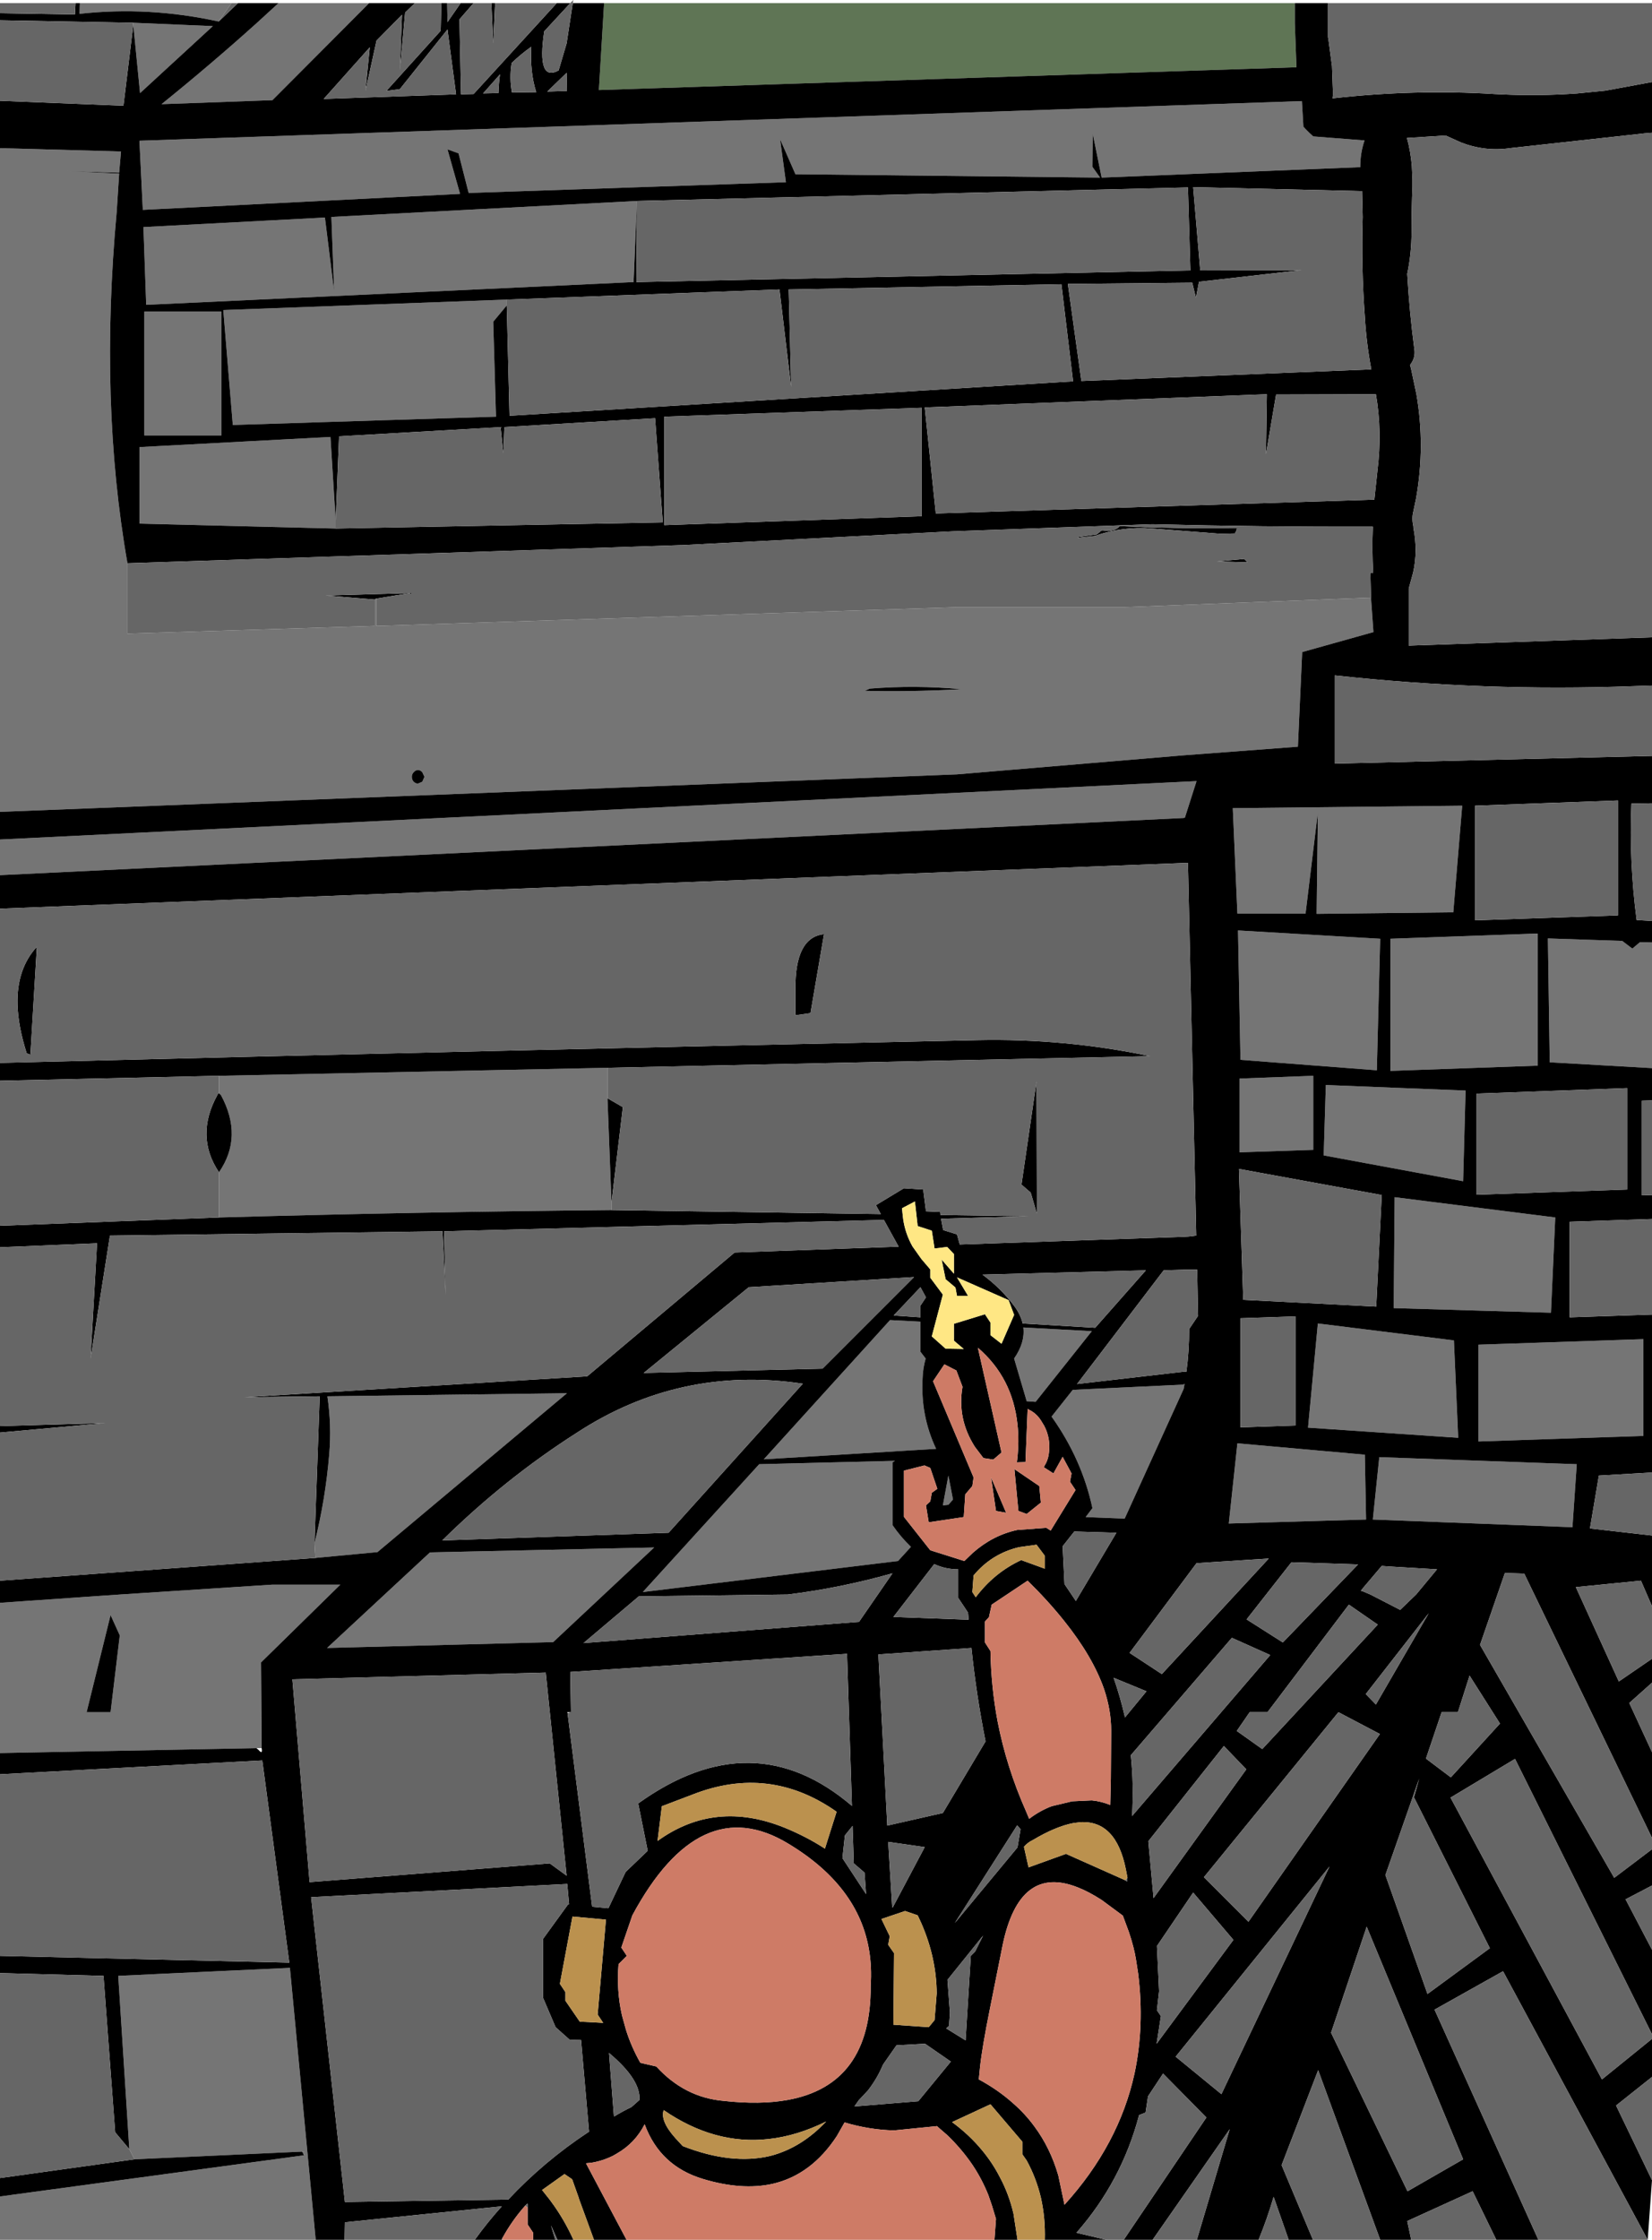 <?xml version="1.0" encoding="UTF-8" standalone="no"?>
<svg xmlns:xlink="http://www.w3.org/1999/xlink" height="364.45px" width="268.95px" xmlns="http://www.w3.org/2000/svg">
  <g transform="matrix(1.0, 0.0, 0.0, 1.0, -108.0, -116.5)">
    <path d="M206.35 117.0 L318.8 117.0 318.8 118.2 318.8 119.55 318.8 120.25 319.05 127.0 319.05 127.45 205.5 131.15 206.35 117.0" fill="#5f7555" fill-rule="evenodd" stroke="none"/>
    <path d="M376.95 269.85 L376.95 290.3 360.3 289.35 360.0 269.2 372.1 269.6 373.75 270.85 375.0 269.8 376.95 269.85 M159.4 480.95 L108.0 480.95 108.0 473.9 157.5 467.2 157.5 466.6 157.2 466.6 129.9 467.85 129.05 466.2 127.25 438.0 155.2 436.7 159.4 480.95 M108.0 401.75 L108.0 377.3 127.55 375.95 152.3 374.35 163.4 374.35 150.5 387.0 150.6 400.95 149.75 400.95 108.0 401.75 M108.0 258.9 L108.0 253.1 302.8 243.6 300.9 249.55 300.7 249.6 108.0 258.9 M108.0 248.6 L108.0 140.6 127.7 141.15 127.4 144.6 118.95 144.35 127.4 144.75 127.0 150.95 Q124.15 181.95 128.75 208.15 L128.75 219.6 169.0 218.35 169.0 214.05 Q169.05 213.95 169.25 213.9 L169.25 218.35 263.85 215.3 290.95 215.3 331.2 213.75 331.6 219.35 320.0 222.6 319.3 238.0 300.7 239.4 263.8 242.5 108.0 248.6 M121.0 117.0 L145.7 117.0 143.6 120.0 Q132.2 117.5 120.95 118.75 L121.0 117.0 M153.35 117.0 L168.1 117.0 152.35 132.8 134.3 133.45 Q142.3 127.0 149.8 120.25 L153.35 117.0 M330.15 139.35 Q329.45 141.4 329.45 143.7 L287.35 145.4 285.9 138.25 285.85 143.65 287.1 145.4 237.5 144.85 235.0 139.15 235.95 146.15 184.3 147.9 182.65 141.45 180.85 140.8 182.9 148.05 131.25 150.65 130.7 139.4 319.95 132.95 320.2 137.15 320.4 137.3 320.4 137.35 321.1 138.05 321.8 138.7 330.15 139.35 M346.05 247.6 L344.6 264.95 322.35 265.2 322.55 248.7 320.55 265.15 309.45 265.15 308.7 248.0 346.05 247.6 M332.7 269.25 L332.15 290.65 309.95 288.95 309.55 267.9 332.7 269.25 M358.35 268.4 L358.35 289.9 334.35 290.75 334.35 269.25 358.35 268.4 M330.2 353.2 L330.4 363.75 308.05 364.4 309.45 351.35 330.2 353.2 M331.5 363.75 L332.55 353.6 364.7 354.75 364.0 365.0 331.5 363.75 M360.5 330.1 L334.9 329.35 335.05 311.3 361.2 314.6 360.5 330.1 M346.6 293.95 L346.2 308.7 323.5 304.5 323.85 293.05 346.6 293.95 M348.7 351.05 L348.7 335.3 375.55 334.4 375.55 350.15 348.7 351.05 M344.7 334.6 L345.4 350.45 320.95 348.8 322.55 331.85 344.7 334.6 M162.65 201.2 L162.65 202.5 130.7 201.7 130.7 189.25 161.8 187.6 162.65 201.2 M190.5 165.25 L190.5 166.2 188.3 168.85 188.75 184.3 145.9 185.65 144.35 166.95 190.5 165.25 M211.7 149.2 L211.15 162.4 131.8 166.1 131.35 153.45 160.9 151.9 162.4 163.95 161.95 151.8 211.7 149.2 M129.7 120.55 L129.65 120.25 129.65 120.2 142.65 120.75 130.8 131.65 129.7 120.55 M131.5 187.35 L131.5 167.2 144.05 167.2 144.05 187.35 131.5 187.35 M143.65 294.4 L143.65 291.55 206.9 290.25 206.9 295.2 207.55 312.15 207.55 313.4 Q175.6 313.7 143.65 314.6 L143.65 307.25 Q147.65 301.45 143.95 294.65 L143.65 294.4 M159.2 367.6 Q161.0 360.4 161.6 353.1 162.0 348.45 161.3 343.7 L200.3 343.2 169.45 369.05 159.35 370.0 159.2 367.6 M126.0 379.3 L122.1 395.1 126.0 395.1 127.5 382.6 126.0 379.3 M264.5 228.65 Q257.05 227.95 249.6 228.55 L248.8 228.9 Q255.7 229.1 264.5 228.65 M309.8 292.0 L321.8 291.55 321.8 303.6 309.8 304.0 309.8 292.0 M176.75 242.15 Q176.45 241.8 176.05 241.8 175.65 241.8 175.35 242.15 175.05 242.45 175.05 242.9 175.05 243.4 175.35 243.7 175.65 244.0 176.05 244.0 L176.75 243.7 177.1 242.9 176.75 242.15 M231.6 354.75 L253.7 354.2 253.3 354.45 253.3 364.65 Q254.6 366.55 256.3 368.2 L254.2 370.5 212.65 375.55 231.6 354.75 M198.05 383.7 L161.25 384.65 178.0 369.1 214.5 368.3 198.05 383.7 M300.7 341.8 L300.75 341.7 300.85 341.7 300.7 342.5 291.1 363.6 284.75 363.35 285.85 361.9 Q284.15 353.95 279.2 347.0 L282.65 342.65 300.7 341.8 M276.6 344.6 L275.15 344.5 273.1 337.55 Q274.9 334.95 274.6 332.5 L285.75 333.1 276.6 344.6 M257.85 336.45 L258.7 337.55 Q258.25 339.15 258.2 340.75 257.85 346.85 260.4 352.25 L232.35 353.95 252.9 331.3 257.85 331.55 257.85 336.45 M262.4 361.35 L261.5 361.45 262.4 356.6 263.15 360.5 262.4 361.35" fill="#757575" fill-rule="evenodd" stroke="none"/>
    <path d="M376.95 129.85 L376.95 138.1 375.7 138.2 374.85 138.3 353.9 140.6 Q349.8 141.2 345.9 139.7 L343.35 138.55 337.05 138.95 Q337.65 141.1 337.85 143.5 L337.95 145.7 337.95 146.85 Q337.8 150.45 337.8 154.25 337.8 157.75 337.1 161.05 337.45 167.2 338.25 173.25 338.5 174.7 337.55 175.9 L337.7 176.4 338.6 180.65 Q340.05 189.05 338.55 197.55 L338.1 199.7 Q337.8 200.85 338.1 202.15 L338.1 202.35 Q338.85 206.2 338.05 209.7 L337.35 212.25 337.35 221.55 376.95 220.2 376.95 228.05 373.9 228.15 Q349.65 229.05 325.3 226.4 L325.3 240.75 376.95 239.5 376.95 247.2 373.6 247.25 Q373.2 256.75 374.45 266.2 L376.95 266.35 376.95 269.85 375.0 269.8 373.75 270.85 372.1 269.6 360.0 269.2 360.3 289.35 376.95 290.3 376.95 295.55 375.3 295.6 375.3 311.0 376.95 310.95 376.95 314.85 363.55 315.3 363.55 330.85 376.95 330.4 376.95 356.1 368.3 356.6 366.85 365.2 376.95 366.35 376.95 377.85 375.15 373.7 364.55 374.75 371.55 390.1 376.95 386.4 376.95 390.3 373.25 393.6 376.95 401.6 376.95 415.55 356.15 372.55 353.0 372.45 348.95 384.15 370.8 422.05 376.95 417.4 376.95 423.3 372.65 425.55 376.95 433.75 376.95 447.5 354.65 402.7 344.15 409.0 368.8 454.85 376.95 448.25 376.95 454.45 371.1 459.1 376.95 471.25 376.25 480.95 352.7 437.25 341.55 443.5 358.45 480.95 351.6 480.95 347.75 473.05 337.1 477.9 337.75 480.95 332.7 480.95 322.6 453.35 316.65 468.8 321.75 480.95 317.8 480.95 315.35 473.95 Q314.3 477.55 312.9 480.95 L302.85 480.95 308.2 462.95 295.65 480.95 290.95 480.95 304.4 461.05 297.35 453.9 294.9 457.6 294.5 460.25 293.45 460.65 Q290.6 471.45 283.25 479.8 L288.1 480.95 259.45 480.95 259.4 480.95 269.9 480.95 270.15 477.55 269.5 475.4 268.9 473.65 Q267.85 471.05 266.35 468.8 264.55 466.15 262.2 463.9 L260.7 462.6 260.55 462.45 253.55 463.15 Q249.5 463.05 245.5 461.85 L244.25 464.05 Q240.1 470.4 233.75 471.85 228.75 472.95 222.45 471.05 215.45 468.95 212.95 462.15 211.4 465.2 208.45 466.9 L207.85 467.25 Q206.15 468.1 204.35 468.4 L203.4 468.5 210.0 480.95 209.6 480.95 205.45 480.95 204.7 480.95 202.25 474.25 202.25 474.2 201.15 471.1 199.9 470.25 196.25 472.85 197.4 474.3 197.7 474.7 Q199.85 477.6 201.35 480.95 L198.75 480.95 197.7 478.6 198.4 480.95 194.8 480.95 194.8 479.8 193.9 478.45 193.9 475.7 193.9 475.1 193.8 475.1 193.5 475.4 Q191.4 477.75 189.8 480.65 L189.65 480.95 185.3 480.95 Q187.35 478.1 189.7 475.5 L164.15 478.1 164.1 480.95 159.4 480.95 155.2 436.7 127.25 438.0 129.05 466.2 126.75 463.45 124.85 438.0 108.0 437.55 108.0 434.75 155.1 435.85 150.7 402.95 108.0 405.2 108.0 401.75 149.75 400.95 150.1 401.25 Q150.8 402.05 150.6 400.95 L150.5 387.0 163.4 374.35 152.3 374.35 127.55 375.95 108.0 377.3 108.0 373.7 159.35 370.0 169.45 369.05 200.3 343.2 161.3 343.7 Q162.0 348.45 161.6 353.1 161.0 360.4 159.2 367.6 L160.05 343.7 147.8 343.85 203.6 340.45 227.6 320.3 254.3 319.35 251.9 315.0 180.3 316.85 180.55 327.2 180.05 316.85 125.9 317.55 122.75 337.55 123.8 318.8 108.0 319.45 108.0 315.95 143.65 314.6 Q175.6 313.7 207.55 313.4 L251.4 314.05 250.6 312.6 255.15 309.85 258.3 310.05 258.75 313.6 261.05 313.7 261.1 314.2 275.35 314.4 261.2 314.8 261.55 316.65 263.8 317.35 264.25 319.0 300.7 317.75 301.55 317.7 302.75 317.55 301.4 256.9 108.0 264.35 108.0 258.9 300.7 249.6 300.9 249.55 302.8 243.6 108.0 253.1 108.0 248.6 263.8 242.5 300.7 239.4 319.3 238.0 320.0 222.6 331.6 219.35 331.2 213.75 331.1 209.7 331.55 209.7 Q331.35 205.95 331.5 202.2 313.5 202.25 295.6 201.8 L263.2 202.95 219.05 205.2 218.9 205.2 128.75 208.15 Q124.15 181.95 127.0 150.95 L127.4 144.75 118.95 144.35 127.4 144.6 127.7 141.15 108.0 140.6 108.0 132.9 128.1 133.7 129.7 120.55 130.8 131.65 142.65 120.75 129.65 120.2 108.0 119.8 108.0 118.65 120.2 118.85 120.3 117.0 121.0 117.0 120.95 118.75 Q132.2 117.5 143.6 120.0 L146.75 117.0 153.35 117.0 149.8 120.25 Q142.3 127.0 134.3 133.45 L152.35 132.8 168.1 117.0 175.55 117.0 173.95 118.55 173.1 127.95 173.45 118.9 169.3 123.1 167.5 131.3 168.2 124.2 160.7 132.6 182.25 131.85 180.85 121.3 173.1 131.0 170.9 131.3 179.75 121.5 179.85 117.0 180.8 117.0 180.85 120.1 183.0 117.0 185.1 117.0 182.8 119.65 183.05 131.85 185.1 131.8 198.65 117.0 200.85 117.0 196.6 121.6 Q195.35 129.95 198.95 127.95 L200.25 123.55 201.25 117.0 206.35 117.0 205.5 131.15 319.05 127.45 319.05 127.0 318.8 120.25 318.8 119.55 318.8 118.2 318.8 117.0 324.2 117.0 324.2 118.45 324.2 120.25 324.2 121.2 324.2 122.55 324.3 123.15 324.85 127.25 325.0 131.3 325.0 131.95 324.95 132.5 Q338.25 131.0 351.3 131.8 L352.35 131.85 Q358.55 132.15 364.8 131.7 L369.35 131.25 376.95 129.85 M256.05 480.95 L251.0 480.95 256.05 480.95 M242.8 480.95 L234.5 480.95 242.8 480.95 M108.0 473.9 L108.0 470.9 129.9 467.85 157.2 466.6 157.5 467.2 108.0 473.9 M108.0 349.6 L108.0 348.55 125.15 348.05 108.0 349.6 M108.0 292.35 L108.0 289.45 Q187.6 287.45 267.15 285.75 281.35 285.45 295.25 288.35 L206.9 290.25 143.65 291.55 108.0 292.35 M188.0 117.0 L188.6 117.0 188.3 123.55 188.0 117.0 M330.15 139.35 L321.8 138.7 321.1 138.05 320.4 137.35 320.4 137.3 320.2 137.15 319.95 132.95 130.7 139.4 131.25 150.65 182.9 148.05 180.85 140.8 182.65 141.45 184.3 147.9 235.95 146.15 235.0 139.15 237.5 144.85 287.1 145.4 285.85 143.65 285.9 138.25 287.35 145.4 329.45 143.7 Q329.45 141.4 330.15 139.35 M329.85 151.8 L329.75 147.6 302.25 146.95 303.4 160.5 319.9 160.45 303.2 162.35 302.7 164.95 302.1 162.5 281.85 162.7 284.05 178.5 331.25 176.6 Q330.45 172.35 330.2 168.05 329.6 159.95 329.85 151.8 M332.25 193.1 Q333.05 186.7 332.0 180.65 L315.75 180.7 314.1 190.4 314.25 180.65 258.55 182.8 260.35 200.05 331.75 197.8 332.25 193.1 M169.0 214.05 L161.0 213.4 174.8 213.0 169.25 213.9 Q169.05 213.95 169.0 214.05 M346.05 247.6 L308.7 248.0 309.45 265.15 320.55 265.15 322.55 248.7 322.35 265.2 344.6 264.95 346.05 247.6 M348.15 266.25 L371.4 265.45 371.4 246.75 348.15 247.6 348.15 266.25 M358.35 268.4 L334.35 269.25 334.35 290.75 358.35 289.9 358.35 268.4 M332.7 269.25 L309.55 267.9 309.95 288.95 332.15 290.65 332.7 269.25 M348.4 294.45 L348.4 310.9 372.9 310.05 372.9 293.55 348.4 294.45 M332.95 310.95 L309.7 306.7 310.4 328.0 332.05 329.1 332.95 310.95 M360.5 330.1 L361.2 314.6 335.05 311.3 334.9 329.35 360.5 330.1 M331.5 363.75 L364.0 365.0 364.7 354.75 332.55 353.6 331.5 363.75 M330.2 353.2 L309.45 351.35 308.05 364.4 330.4 363.75 330.2 353.2 M335.95 378.45 L338.55 375.95 341.95 371.85 334.3 371.4 332.95 371.3 329.9 374.9 329.55 375.35 329.8 375.4 331.1 375.95 335.95 378.45 M327.6 377.6 L314.35 395.1 311.45 395.1 309.35 398.15 313.5 401.1 332.3 380.85 327.6 377.6 M330.35 392.15 L332.0 393.85 340.6 379.0 330.35 392.15 M347.25 389.15 L345.35 395.1 342.7 395.1 340.15 402.65 344.2 405.7 352.2 396.95 347.25 389.15 M344.7 334.6 L322.55 331.85 320.95 348.8 345.4 350.45 344.7 334.6 M348.7 351.05 L375.55 350.15 375.55 334.4 348.7 335.3 348.7 351.05 M346.6 293.95 L323.85 293.05 323.5 304.5 346.2 308.7 346.6 293.95 M189.4 128.6 L186.65 131.7 189.15 131.65 Q189.2 130.05 189.4 128.6 M200.25 128.35 L197.1 131.4 200.3 131.3 200.25 128.35 M195.3 131.5 Q194.25 128.2 194.5 124.1 192.75 125.35 191.3 126.75 190.9 129.2 191.35 131.55 L195.3 131.5 M162.65 202.5 L215.9 201.5 214.65 184.55 190.1 186.0 189.95 190.25 189.5 186.0 163.2 187.5 162.65 201.2 161.8 187.6 130.7 189.25 130.7 201.7 162.65 202.5 M190.5 166.2 L190.95 184.15 282.7 178.55 280.8 162.75 236.4 163.6 236.8 179.45 234.9 163.6 190.5 165.25 144.35 166.95 145.9 185.65 188.75 184.3 188.3 168.85 190.5 166.2 M211.6 162.4 L301.8 160.5 301.4 147.0 211.7 149.2 211.6 162.4 M211.7 149.2 L161.95 151.8 162.4 163.95 160.9 151.9 131.35 153.45 131.8 166.1 211.15 162.4 211.7 149.2 M258.05 182.85 L216.15 184.3 216.15 201.95 258.05 200.5 258.05 182.85 M131.5 187.35 L144.05 187.35 144.05 167.2 131.5 167.2 131.5 187.35 M110.85 279.95 Q110.7 274.15 114.0 270.55 L112.95 288.1 112.35 287.9 Q110.95 283.5 110.85 279.95 M143.65 307.25 Q139.7 301.35 143.4 294.65 143.45 294.45 143.65 294.4 L143.95 294.65 Q147.65 301.45 143.65 307.25 M207.55 312.15 L206.9 295.2 209.4 296.65 207.55 312.15 M126.0 379.3 L127.5 382.6 126.0 395.1 122.1 395.1 126.0 379.3 M306.65 203.35 L295.6 202.5 Q290.8 202.1 286.25 203.7 L283.5 204.0 283.5 203.9 283.75 203.85 286.55 203.45 287.0 203.1 287.25 202.85 287.5 202.8 Q289.45 203.1 290.3 202.1 299.55 202.55 308.9 202.4 L309.4 202.4 309.3 202.8 309.15 203.1 309.05 203.3 306.65 203.35 M310.55 207.45 L311.1 208.0 306.1 207.85 310.55 207.45 M264.5 228.65 Q255.7 229.1 248.8 228.9 L249.6 228.55 Q257.05 227.95 264.5 228.65 M309.8 292.0 L309.8 304.0 321.8 303.6 321.8 291.55 309.8 292.0 M176.75 242.15 L177.1 242.9 176.75 243.7 176.05 244.0 Q175.65 244.0 175.35 243.7 175.05 243.4 175.05 242.9 175.05 242.45 175.35 242.15 175.65 241.8 176.05 241.8 176.45 241.8 176.75 242.15 M237.5 278.6 L237.5 277.5 Q237.4 269.0 242.15 268.5 L239.95 281.35 237.5 281.7 237.5 278.6 M229.9 325.95 L212.8 339.9 241.9 339.2 256.8 324.3 229.9 325.95 M200.95 395.1 L200.35 395.1 200.4 395.25 204.4 426.75 207.05 427.0 209.85 421.1 213.45 417.65 211.9 409.95 Q230.55 396.55 246.7 410.35 L245.9 385.6 200.85 388.55 200.95 395.1 M201.8 349.7 Q190.15 357.15 180.0 367.15 L216.85 365.9 238.7 341.65 Q218.65 338.65 201.8 349.7 M203.0 383.85 L247.85 380.4 253.3 372.5 Q244.8 374.9 236.25 375.95 L212.0 376.25 203.0 383.85 M198.05 383.7 L214.5 368.3 178.0 369.1 161.25 384.65 198.05 383.7 M231.6 354.75 L212.65 375.55 254.2 370.5 256.3 368.2 Q254.6 366.55 253.3 364.65 L253.3 354.45 253.7 354.2 231.6 354.75 M303.05 330.6 L302.9 323.1 300.7 323.1 297.45 323.2 283.35 341.7 300.7 339.7 301.15 339.7 Q301.6 336.35 301.6 332.75 L303.05 330.6 M300.7 341.8 L282.65 342.65 279.2 347.0 Q284.15 353.95 285.85 361.9 L284.75 363.35 291.1 363.6 300.7 342.5 300.85 341.7 300.75 341.7 300.7 341.8 M286.3 332.55 L294.55 323.2 267.95 323.9 Q270.95 326.1 273.15 329.05 274.15 330.4 274.5 331.85 L286.3 332.55 M309.95 331.0 L309.95 348.75 318.9 348.45 318.9 330.7 309.95 331.0 M276.8 313.95 L275.8 310.55 274.3 309.25 276.75 292.45 276.8 313.95 M255.05 314.95 Q255.4 317.25 256.55 319.3 L258.0 321.35 259.45 323.05 259.45 324.4 261.5 327.15 259.7 333.95 261.95 335.95 264.9 336.0 263.3 334.65 263.3 331.9 268.35 330.35 269.25 331.7 269.25 333.75 271.05 335.15 273.1 330.45 272.2 328.05 263.8 324.35 265.6 327.35 263.8 327.35 263.55 326.0 261.95 324.65 261.3 321.45 263.3 323.75 263.3 320.55 262.2 319.4 260.15 319.65 259.7 316.75 257.4 316.0 256.95 312.0 254.85 313.1 254.95 314.1 255.05 314.95 M257.85 328.95 L258.75 327.6 257.85 325.95 253.5 330.55 257.85 330.85 257.85 328.95 M259.9 341.25 L266.5 356.9 266.3 358.3 265.15 359.65 264.9 363.35 259.2 364.2 258.75 361.45 259.45 360.8 259.7 359.4 260.6 358.75 259.45 355.35 258.5 354.95 255.15 355.8 255.15 363.3 259.45 368.75 265.0 370.5 266.4 369.15 Q269.65 366.3 273.6 365.45 L278.35 365.1 279.05 365.55 283.1 358.95 282.2 357.6 282.45 356.25 281.0 353.55 279.5 356.25 277.95 355.25 278.05 355.0 Q278.6 354.15 278.75 353.05 279.1 350.6 278.0 348.5 L277.45 347.6 Q276.7 346.45 275.55 345.9 L275.3 345.75 274.95 354.4 273.55 354.45 273.6 354.05 Q273.95 351.0 273.65 348.3 272.85 340.65 267.2 335.8 L271.05 352.85 269.7 354.0 268.1 353.75 266.7 351.9 Q263.8 347.35 264.7 342.15 L263.7 339.5 261.75 338.5 259.9 341.25 M257.85 336.45 L257.85 331.55 252.9 331.3 232.35 353.95 260.4 352.25 Q257.85 346.85 258.2 340.75 258.25 339.15 258.7 337.55 L257.85 336.45 M276.6 344.6 L285.75 333.1 274.6 332.5 Q274.9 334.95 273.1 337.55 L275.15 344.5 276.6 344.6 M270.15 362.35 L269.35 356.9 271.8 362.65 270.15 362.35 M275.15 362.85 L273.8 362.35 273.15 355.55 277.2 358.3 277.45 361.0 275.15 362.85 M273.9 368.25 Q269.45 369.3 266.5 372.85 L266.3 375.55 266.85 376.4 Q269.85 372.4 274.25 370.35 L278.1 371.75 278.1 369.65 276.75 367.85 273.9 368.25 M281.0 368.1 L281.3 374.25 283.15 377.0 289.75 365.9 282.9 365.7 281.0 368.1 M262.4 361.35 L263.15 360.5 262.4 356.6 261.5 361.45 262.4 361.35 M275.3 373.7 L269.45 377.6 269.0 379.65 268.35 380.35 268.35 383.75 269.25 385.15 Q269.35 390.95 270.4 396.55 271.85 404.05 275.05 411.25 L275.55 412.45 Q277.25 411.15 279.2 410.4 L282.55 409.6 285.75 409.45 Q287.3 409.6 288.75 410.2 L288.85 405.9 288.9 398.65 288.9 398.05 Q288.9 394.8 287.75 391.35 285.9 386.05 281.25 380.25 278.7 377.05 275.3 373.7 M264.0 371.85 Q261.9 371.85 260.1 371.0 L253.45 379.6 265.7 380.05 265.6 378.9 264.0 376.5 264.0 371.85 M266.15 384.65 L251.0 385.7 252.45 413.55 261.5 411.5 268.45 399.85 Q266.95 392.3 266.15 384.65 M291.15 395.95 L294.65 391.7 289.3 389.5 Q290.4 392.65 291.15 395.95 M310.9 404.4 L307.25 400.6 294.95 416.1 295.8 425.35 310.9 404.4 M196.85 388.65 L155.6 389.75 158.4 422.75 197.5 419.7 200.25 421.7 196.85 388.65 M310.95 380.0 L316.85 383.75 329.1 371.05 318.25 370.7 310.95 380.0 M314.8 385.8 L308.55 383.0 292.1 402.1 Q292.6 406.95 292.3 412.0 L314.8 385.8 M291.9 385.45 L297.15 388.9 314.55 370.1 302.8 370.85 291.9 385.45 M291.55 422.0 L291.3 420.7 Q289.7 412.65 283.85 413.0 L282.7 413.15 Q279.85 413.7 276.15 415.9 275.3 416.3 274.7 417.0 L275.45 420.35 281.55 418.15 291.2 422.45 291.5 422.65 291.55 422.0 M287.35 425.65 Q285.25 424.3 283.45 423.6 274.0 419.85 271.25 432.9 L269.15 443.4 Q267.9 449.6 267.55 452.85 L267.35 454.85 Q270.5 456.55 272.95 458.75 274.9 460.45 276.4 462.5 279.0 466.0 280.3 470.5 L281.3 475.25 Q290.15 465.5 292.7 453.9 294.35 446.15 293.3 437.65 L292.95 435.4 Q292.65 433.45 291.8 430.9 L290.8 428.2 287.35 425.65 M296.7 440.5 L296.35 443.6 297.0 444.55 296.3 449.05 308.8 432.15 302.25 424.45 296.35 433.15 296.7 440.5 M304.0 421.95 L311.25 429.2 332.65 398.65 325.9 395.1 304.0 421.95 M273.6 413.5 L263.45 429.4 273.65 417.1 274.15 414.15 273.6 413.5 M245.15 418.85 L249.0 424.7 248.75 421.2 247.0 419.7 246.8 413.6 245.55 415.15 245.15 418.85 M258.55 417.05 L252.6 416.2 253.25 426.85 253.35 426.85 258.55 417.05 M257.4 428.15 L255.35 427.45 251.5 428.75 252.85 431.55 252.6 432.95 253.55 434.3 253.45 445.95 259.2 446.35 260.15 445.2 260.5 440.85 Q260.45 435.05 258.0 429.45 L257.4 428.15 M249.5 433.9 Q247.8 423.4 236.35 416.5 221.95 407.75 210.95 428.15 L209.15 433.4 210.05 434.75 208.7 436.1 Q208.35 440.4 209.25 444.4 L209.9 446.75 Q210.75 449.5 212.25 452.15 L214.85 452.75 Q219.45 457.8 225.85 458.35 231.75 459.0 236.2 458.2 249.85 455.75 249.75 439.6 249.95 436.6 249.5 433.9 M262.65 444.0 L262.5 446.15 262.05 446.55 265.2 448.5 266.05 434.75 266.75 434.05 268.05 431.45 262.25 438.65 262.65 444.0 M274.45 465.0 L269.25 458.9 263.0 461.8 Q265.8 463.85 267.9 466.4 269.6 468.45 270.8 470.8 272.25 473.5 273.0 476.7 L273.65 480.95 278.1 480.95 Q278.2 477.35 277.45 474.05 276.7 470.9 275.15 468.05 L274.45 467.05 274.45 465.0 M262.8 451.95 L258.6 449.05 253.95 449.3 251.75 452.45 Q250.85 454.65 249.3 456.65 L247.8 458.25 247.1 459.25 257.5 458.4 262.8 451.95 M299.4 451.15 L306.85 457.25 324.45 420.2 299.4 451.15 M242.3 417.3 L244.2 411.3 Q233.25 403.6 220.75 408.5 L215.75 410.4 215.05 416.05 Q224.4 409.3 235.75 413.9 239.3 415.35 242.3 417.3 M206.65 428.85 L201.2 428.35 199.15 439.3 200.05 440.65 200.05 442.05 202.35 445.4 202.35 445.45 206.2 445.65 205.3 444.3 206.65 428.85 M200.65 426.35 L200.35 423.05 158.65 425.2 164.15 474.8 190.75 474.4 Q196.6 468.15 203.9 463.35 L202.6 448.45 200.75 448.4 198.45 446.35 196.4 441.55 196.4 432.0 200.5 426.35 200.65 426.35 M233.15 464.55 Q224.35 465.55 216.05 459.85 215.45 461.6 217.95 464.4 L219.15 465.7 Q227.1 468.8 233.4 467.3 238.45 466.0 242.5 461.7 237.75 464.05 233.15 464.55 M210.8 459.35 L212.1 458.2 Q212.35 454.9 207.15 450.55 L207.95 460.9 Q209.35 460.05 210.8 459.35 M338.2 408.95 L339.05 405.9 333.55 421.6 340.4 440.95 350.55 433.5 338.2 408.95 M324.7 447.25 L337.15 473.05 346.2 467.85 330.5 430.0 324.7 447.25" fill="#000000" fill-rule="evenodd" stroke="none"/>
    <path d="M324.2 117.0 L376.95 117.0 376.95 129.85 369.35 131.25 364.8 131.7 Q358.55 132.15 352.35 131.85 L351.3 131.8 Q338.25 131.0 324.95 132.5 L325.0 131.95 325.0 131.3 324.85 127.25 324.3 123.15 324.2 122.55 324.2 121.2 324.2 120.25 324.2 118.45 324.2 117.0 M376.95 138.1 L376.95 220.2 337.35 221.55 337.35 212.25 338.05 209.7 Q338.85 206.2 338.1 202.35 L338.1 202.15 Q337.8 200.85 338.1 199.7 L338.55 197.55 Q340.05 189.05 338.6 180.65 L337.7 176.4 337.55 175.9 Q338.5 174.7 338.25 173.25 337.45 167.2 337.1 161.05 337.8 157.75 337.8 154.25 337.8 150.45 337.95 146.85 L337.95 145.7 337.85 143.5 Q337.65 141.1 337.05 138.95 L343.35 138.55 345.9 139.7 Q349.8 141.2 353.9 140.6 L374.85 138.3 375.7 138.2 376.95 138.1 M376.95 228.05 L376.95 239.5 325.3 240.75 325.3 226.4 Q349.65 229.05 373.9 228.15 L376.95 228.05 M376.95 247.2 L376.95 266.35 374.45 266.2 Q373.2 256.75 373.6 247.25 L376.95 247.2 M376.95 295.55 L376.95 310.95 375.3 311.0 375.3 295.6 376.95 295.55 M376.95 314.85 L376.95 330.4 363.55 330.85 363.55 315.3 376.95 314.85 M376.95 356.1 L376.95 366.35 366.85 365.2 368.3 356.6 376.95 356.1 M376.95 377.85 L376.95 386.4 371.55 390.1 364.55 374.75 375.15 373.7 376.95 377.85 M376.95 390.3 L376.95 401.6 373.25 393.6 376.95 390.3 M376.95 415.55 L376.95 417.4 370.8 422.05 348.95 384.15 353.0 372.45 356.15 372.55 376.95 415.55 M376.95 423.3 L376.95 433.75 372.65 425.55 376.95 423.3 M376.95 447.5 L376.95 448.25 368.8 454.85 344.15 409.0 354.65 402.7 376.95 447.5 M376.95 454.45 L376.95 471.25 371.1 459.1 376.95 454.45 M376.25 480.95 L358.45 480.95 341.55 443.5 352.7 437.25 376.25 480.95 M351.6 480.95 L337.75 480.95 337.1 477.9 347.75 473.05 351.6 480.95 M332.7 480.95 L321.75 480.95 316.65 468.8 322.6 453.35 332.7 480.95 M317.8 480.95 L312.9 480.95 Q314.3 477.55 315.35 473.95 L317.8 480.95 M302.85 480.95 L295.65 480.95 308.2 462.95 302.85 480.95 M290.95 480.95 L288.1 480.95 283.25 479.8 Q290.6 471.45 293.45 460.65 L294.5 460.25 294.9 457.6 297.35 453.9 304.4 461.05 290.95 480.95 M259.45 480.95 L256.05 480.95 259.4 480.95 259.45 480.95 M251.0 480.95 L242.8 480.95 251.0 480.95 M234.5 480.95 L209.6 480.95 210.0 480.95 234.5 480.95 M205.45 480.95 L164.1 480.95 164.15 478.1 189.7 475.5 Q187.35 478.1 185.3 480.95 L189.65 480.95 189.8 480.65 189.8 480.95 194.8 480.95 198.4 480.95 197.7 478.6 198.75 480.95 201.35 480.95 204.7 480.95 205.45 480.95 M108.0 470.9 L108.0 437.55 124.85 438.0 126.75 463.45 129.05 466.2 129.9 467.85 108.0 470.9 M108.0 434.75 L108.0 405.2 150.7 402.95 155.1 435.85 108.0 434.75 M108.0 373.7 L108.0 349.6 125.15 348.05 108.0 348.55 108.0 319.45 123.8 318.8 122.75 337.55 125.9 317.55 180.05 316.85 180.55 327.2 180.3 316.85 251.9 315.0 254.3 319.35 227.6 320.3 203.6 340.45 147.8 343.85 160.05 343.7 159.2 367.6 159.35 370.0 108.0 373.7 M108.0 315.95 L108.0 292.35 143.65 291.55 143.65 294.4 Q143.45 294.45 143.4 294.65 139.7 301.35 143.65 307.25 L143.65 314.6 108.0 315.95 M108.0 289.45 L108.0 264.35 301.4 256.9 302.75 317.55 301.55 317.7 300.7 317.75 264.25 319.0 263.8 317.35 261.55 316.65 261.2 314.8 275.35 314.4 261.1 314.2 261.05 313.7 258.75 313.6 258.3 310.05 255.15 309.85 250.6 312.6 251.4 314.05 207.55 313.4 207.55 312.15 209.4 296.65 206.9 295.2 206.9 290.25 295.25 288.35 Q281.35 285.45 267.15 285.75 187.6 287.45 108.0 289.45 M108.0 132.9 L108.0 119.8 129.65 120.2 129.65 120.25 129.7 120.55 128.1 133.7 108.0 132.9 M108.0 118.65 L108.0 117.0 120.3 117.0 120.2 118.85 108.0 118.65 M145.7 117.0 L146.75 117.0 143.6 120.0 145.7 117.0 M175.55 117.0 L179.85 117.0 179.75 121.5 170.9 131.3 173.1 131.0 180.85 121.3 182.25 131.85 160.7 132.6 168.2 124.2 167.5 131.3 169.3 123.1 173.45 118.9 173.1 127.95 173.95 118.55 175.55 117.0 M180.8 117.0 L183.0 117.0 180.85 120.1 180.8 117.0 M185.1 117.0 L188.0 117.0 188.3 123.55 188.6 117.0 198.65 117.0 185.1 131.8 183.05 131.85 182.8 119.65 185.1 117.0 M200.85 117.0 L201.35 116.5 201.25 117.0 200.25 123.55 198.95 127.95 Q195.35 129.95 196.6 121.6 L200.85 117.0 M128.75 208.15 L218.9 205.2 219.05 205.2 263.2 202.95 295.6 201.8 Q313.5 202.25 331.5 202.2 331.35 205.95 331.55 209.7 L331.1 209.7 331.2 213.75 290.95 215.3 263.85 215.3 169.25 218.35 169.25 213.9 174.8 213.0 161.0 213.4 169.0 214.05 169.0 218.35 128.75 219.6 128.75 208.15 M332.25 193.1 L331.75 197.8 260.35 200.05 258.55 182.8 314.25 180.65 314.1 190.4 315.75 180.7 332.0 180.65 Q333.05 186.7 332.25 193.1 M329.85 151.8 Q329.6 159.95 330.2 168.05 330.45 172.35 331.25 176.6 L284.05 178.5 281.85 162.7 302.1 162.5 302.7 164.95 303.2 162.35 319.9 160.45 303.4 160.5 302.25 146.95 329.75 147.6 329.85 151.8 M348.15 266.25 L348.15 247.6 371.4 246.75 371.4 265.45 348.15 266.25 M332.95 310.95 L332.05 329.1 310.4 328.0 309.7 306.7 332.95 310.95 M348.4 294.45 L372.9 293.55 372.9 310.05 348.4 310.9 348.4 294.45 M335.95 378.45 L331.1 375.95 329.8 375.4 329.55 375.35 329.9 374.9 332.95 371.3 334.3 371.4 341.95 371.85 338.55 375.95 335.95 378.45 M327.6 377.6 L332.3 380.85 313.5 401.1 309.35 398.15 311.45 395.1 314.35 395.1 327.6 377.6 M330.35 392.15 L340.6 379.0 332.0 393.85 330.35 392.15 M347.25 389.15 L352.2 396.95 344.2 405.7 340.15 402.65 342.7 395.1 345.35 395.1 347.25 389.15 M195.3 131.5 L191.35 131.55 Q190.9 129.2 191.3 126.75 192.75 125.35 194.5 124.1 194.25 128.2 195.3 131.5 M200.25 128.35 L200.3 131.3 197.1 131.4 200.25 128.35 M189.4 128.6 Q189.2 130.05 189.15 131.65 L186.65 131.7 189.4 128.6 M162.65 201.2 L163.2 187.5 189.5 186.0 189.95 190.25 190.1 186.0 214.65 184.55 215.9 201.5 162.65 202.5 162.65 201.2 M190.5 166.2 L190.5 165.25 234.9 163.6 236.8 179.45 236.4 163.6 280.8 162.75 282.7 178.55 190.95 184.15 190.5 166.2 M211.6 162.4 L211.7 149.2 301.4 147.0 301.8 160.5 211.6 162.4 M258.05 182.85 L258.05 200.5 216.15 201.95 216.15 184.3 258.05 182.85 M110.85 279.95 Q110.95 283.5 112.35 287.9 L112.95 288.1 114.0 270.55 Q110.7 274.15 110.85 279.95 M310.55 207.45 L306.1 207.85 311.1 208.0 310.55 207.45 M306.65 203.35 L309.05 203.3 309.15 203.1 309.3 202.8 309.4 202.4 308.9 202.4 Q299.55 202.55 290.3 202.1 289.45 203.1 287.5 202.8 L287.25 202.85 287.0 203.1 286.55 203.45 283.75 203.85 283.5 203.9 283.5 204.0 286.25 203.7 Q290.8 202.1 295.6 202.5 L306.65 203.35 M237.5 278.6 L237.5 281.7 239.95 281.35 242.15 268.5 Q237.4 269.0 237.5 277.5 L237.5 278.6 M229.9 325.95 L256.8 324.3 241.9 339.2 212.8 339.9 229.9 325.95 M200.95 395.1 L200.85 388.55 245.9 385.6 246.7 410.35 Q230.55 396.55 211.9 409.95 L213.45 417.65 209.85 421.1 207.05 427.0 204.4 426.75 200.4 395.25 200.95 395.1 M201.8 349.7 Q218.65 338.65 238.7 341.65 L216.85 365.9 180.0 367.15 Q190.15 357.15 201.8 349.7 M203.0 383.85 L212.0 376.25 236.25 375.95 Q244.8 374.9 253.3 372.5 L247.85 380.4 203.0 383.85 M303.05 330.6 L301.6 332.75 Q301.6 336.35 301.15 339.7 L300.7 339.7 283.35 341.7 297.45 323.2 300.7 323.1 302.9 323.1 303.05 330.6 M286.3 332.55 L274.5 331.85 Q274.15 330.4 273.15 329.05 270.95 326.1 267.95 323.9 L294.55 323.2 286.3 332.55 M309.95 331.0 L318.9 330.7 318.9 348.45 309.95 348.75 309.95 331.0 M276.8 313.95 L276.75 292.45 274.3 309.25 275.8 310.55 276.8 313.95 M257.85 328.95 L257.85 330.85 253.5 330.55 257.85 325.95 258.75 327.6 257.85 328.95 M281.0 368.1 L282.9 365.7 289.75 365.9 283.15 377.0 281.3 374.25 281.0 368.1 M264.0 371.85 L264.0 376.5 265.6 378.9 265.7 380.05 253.45 379.6 260.1 371.0 Q261.9 371.85 264.0 371.85 M266.15 384.65 Q266.95 392.3 268.45 399.85 L261.5 411.5 252.45 413.55 251.0 385.7 266.15 384.65 M291.15 395.95 Q290.4 392.65 289.3 389.5 L294.65 391.7 291.15 395.95 M291.9 385.45 L302.8 370.85 314.55 370.1 297.15 388.9 291.9 385.45 M314.8 385.8 L292.3 412.0 Q292.6 406.95 292.1 402.1 L308.55 383.0 314.8 385.8 M310.95 380.0 L318.25 370.7 329.1 371.05 316.85 383.75 310.95 380.0 M196.85 388.65 L200.25 421.7 197.5 419.7 158.4 422.75 155.6 389.75 196.85 388.65 M310.9 404.4 L295.8 425.35 294.95 416.1 307.25 400.6 310.9 404.4 M291.2 422.45 L291.55 422.0 291.5 422.65 291.2 422.45 M296.7 440.5 L296.35 433.15 302.25 424.45 308.8 432.15 296.3 449.05 297.0 444.55 296.35 443.6 296.7 440.5 M304.0 421.95 L325.9 395.1 332.65 398.65 311.25 429.2 304.0 421.95 M245.15 418.85 L245.55 415.15 246.8 413.6 247.0 419.7 248.75 421.2 249.0 424.7 245.15 418.85 M273.6 413.5 L274.15 414.15 273.65 417.1 263.45 429.4 273.6 413.5 M258.55 417.05 L253.35 426.85 253.25 426.85 252.6 416.2 258.55 417.05 M262.65 444.0 L262.25 438.65 268.05 431.45 266.75 434.05 266.05 434.75 265.2 448.5 262.05 446.55 262.5 446.15 262.65 444.0 M262.8 451.95 L257.5 458.4 247.1 459.25 247.8 458.25 249.3 456.65 Q250.85 454.65 251.75 452.45 L253.95 449.3 258.6 449.05 262.8 451.95 M299.4 451.15 L324.45 420.2 306.85 457.25 299.4 451.15 M200.65 426.35 L200.5 426.35 196.4 432.0 196.4 441.55 198.45 446.35 200.75 448.4 202.6 448.45 203.9 463.35 Q196.6 468.15 190.75 474.4 L164.15 474.8 158.65 425.2 200.35 423.05 200.65 426.35 M193.5 475.4 L193.8 475.1 193.9 475.1 193.9 475.7 193.5 475.4 M210.8 459.35 Q209.35 460.05 207.95 460.9 L207.15 450.55 Q212.35 454.9 212.1 458.2 L210.8 459.35 M157.2 466.6 L157.5 466.6 157.5 467.2 157.2 466.6 M338.2 408.95 L350.55 433.5 340.4 440.95 333.55 421.6 339.05 405.9 338.2 408.95 M324.7 447.25 L330.5 430.0 346.2 467.85 337.15 473.05 324.7 447.25" fill="#666666" fill-rule="evenodd" stroke="none"/>
    <path d="M255.05 314.95 L254.95 314.1 254.85 313.1 256.95 312.0 257.4 316.0 259.7 316.75 260.15 319.65 262.2 319.4 263.3 320.55 263.3 323.75 261.3 321.45 261.95 324.65 263.55 326.0 263.8 327.35 265.6 327.35 263.8 324.35 272.2 328.05 273.1 330.45 271.05 335.15 269.25 333.75 269.25 331.7 268.35 330.35 263.3 331.9 263.3 334.65 264.9 336.0 261.95 335.95 259.7 333.95 261.5 327.15 259.45 324.4 259.45 323.05 258.0 321.35 256.55 319.3 Q255.4 317.25 255.05 314.95" fill="#ffe784" fill-rule="evenodd" stroke="none"/>
    <path d="M259.9 341.25 L261.75 338.5 263.7 339.5 264.7 342.15 Q263.8 347.35 266.7 351.9 L268.1 353.75 269.7 354.0 271.05 352.85 267.2 335.8 Q272.85 340.65 273.65 348.3 273.95 351.0 273.6 354.05 L273.55 354.45 274.95 354.4 275.3 345.75 275.55 345.9 Q276.7 346.45 277.45 347.6 L278.0 348.5 Q279.1 350.6 278.75 353.05 278.6 354.15 278.05 355.0 L277.95 355.25 279.5 356.25 281.0 353.55 282.45 356.25 282.2 357.6 283.1 358.95 279.05 365.55 278.35 365.1 273.6 365.45 Q269.65 366.3 266.4 369.15 L265.0 370.5 259.45 368.75 255.15 363.3 255.15 355.8 258.5 354.95 259.45 355.35 260.6 358.75 259.7 359.4 259.45 360.8 258.75 361.45 259.2 364.2 264.9 363.35 265.15 359.65 266.3 358.3 266.5 356.9 259.9 341.25 M275.15 362.85 L277.45 361.0 277.2 358.3 273.15 355.55 273.8 362.35 275.15 362.85 M270.15 362.35 L271.8 362.65 269.35 356.9 270.15 362.35 M275.3 373.7 Q278.7 377.05 281.25 380.25 285.9 386.05 287.75 391.35 288.9 394.8 288.9 398.05 L288.9 398.65 288.85 405.9 288.75 410.2 Q287.3 409.6 285.75 409.45 L282.55 409.6 279.2 410.4 Q277.25 411.15 275.55 412.45 L275.05 411.25 Q271.85 404.05 270.4 396.55 269.35 390.95 269.25 385.15 L268.35 383.75 268.35 380.35 269.0 379.65 269.45 377.6 275.3 373.7 M287.35 425.65 L290.8 428.2 291.8 430.9 Q292.65 433.45 292.95 435.4 L293.3 437.65 Q294.35 446.15 292.7 453.9 290.15 465.5 281.3 475.25 L280.3 470.5 Q279.0 466.0 276.4 462.5 274.9 460.45 272.95 458.75 270.5 456.55 267.35 454.85 L267.55 452.85 Q267.9 449.6 269.15 443.4 L271.25 432.9 Q274.0 419.85 283.45 423.6 285.25 424.3 287.35 425.65 M249.5 433.9 Q249.95 436.6 249.75 439.6 249.85 455.75 236.2 458.2 231.75 459.0 225.85 458.35 219.45 457.8 214.85 452.75 L212.25 452.15 Q210.75 449.5 209.9 446.75 L209.25 444.4 Q208.35 440.4 208.7 436.1 L210.05 434.75 209.15 433.4 210.95 428.15 Q221.95 407.75 236.35 416.5 247.8 423.4 249.5 433.9 M210.0 480.95 L203.4 468.5 204.35 468.4 Q206.15 468.1 207.85 467.25 L208.45 466.9 Q211.4 465.2 212.95 462.15 215.45 468.95 222.45 471.05 228.75 472.95 233.75 471.85 240.1 470.4 244.25 464.05 L245.5 461.85 Q249.5 463.05 253.55 463.15 L260.55 462.45 260.7 462.6 262.2 463.9 Q264.55 466.15 266.35 468.8 267.85 471.05 268.9 473.65 L269.5 475.4 270.15 477.55 269.9 480.95 259.4 480.95 256.05 480.95 251.0 480.95 242.8 480.95 234.5 480.95 210.0 480.95 M193.5 475.4 L193.9 475.7 193.9 478.45 194.8 479.8 194.8 480.95 189.8 480.95 189.8 480.65 Q191.4 477.75 193.5 475.4" fill="#ce7b66" fill-rule="evenodd" stroke="none"/>
    <path d="M273.9 368.25 L276.75 367.85 278.1 369.65 278.1 371.75 274.25 370.35 Q269.85 372.4 266.85 376.4 L266.3 375.55 266.5 372.85 Q269.45 369.3 273.9 368.25 M291.2 422.45 L281.55 418.15 275.45 420.35 274.7 417.0 Q275.3 416.3 276.15 415.9 279.85 413.7 282.7 413.15 L283.85 413.0 Q289.7 412.65 291.3 420.7 L291.55 422.0 291.2 422.45 M257.4 428.15 L258.0 429.45 Q260.45 435.05 260.5 440.85 L260.15 445.2 259.2 446.35 253.45 445.95 253.55 434.3 252.6 432.95 252.85 431.55 251.5 428.75 255.35 427.45 257.4 428.15 M274.45 465.0 L274.45 467.05 275.15 468.05 Q276.7 470.9 277.45 474.05 278.2 477.35 278.1 480.95 L273.65 480.95 273.0 476.7 Q272.25 473.5 270.8 470.8 269.6 468.45 267.9 466.4 265.8 463.85 263.0 461.8 L269.25 458.9 274.45 465.0 M206.65 428.85 L205.3 444.3 206.2 445.65 202.35 445.45 202.35 445.4 200.05 442.05 200.05 440.65 199.15 439.3 201.2 428.35 206.65 428.85 M242.3 417.3 Q239.3 415.35 235.75 413.9 224.4 409.3 215.05 416.05 L215.75 410.4 220.75 408.5 Q233.25 403.6 244.2 411.3 L242.3 417.3 M201.35 480.95 Q199.85 477.6 197.7 474.7 L197.4 474.3 196.25 472.85 199.9 470.25 201.15 471.1 202.25 474.2 202.25 474.25 204.7 480.95 201.35 480.95 M233.15 464.55 Q237.75 464.05 242.5 461.7 238.45 466.0 233.4 467.3 227.1 468.8 219.15 465.7 L217.95 464.4 Q215.45 461.6 216.05 459.85 224.35 465.55 233.15 464.55" fill="#bb914e" fill-rule="evenodd" stroke="none"/>
  </g>
</svg>
